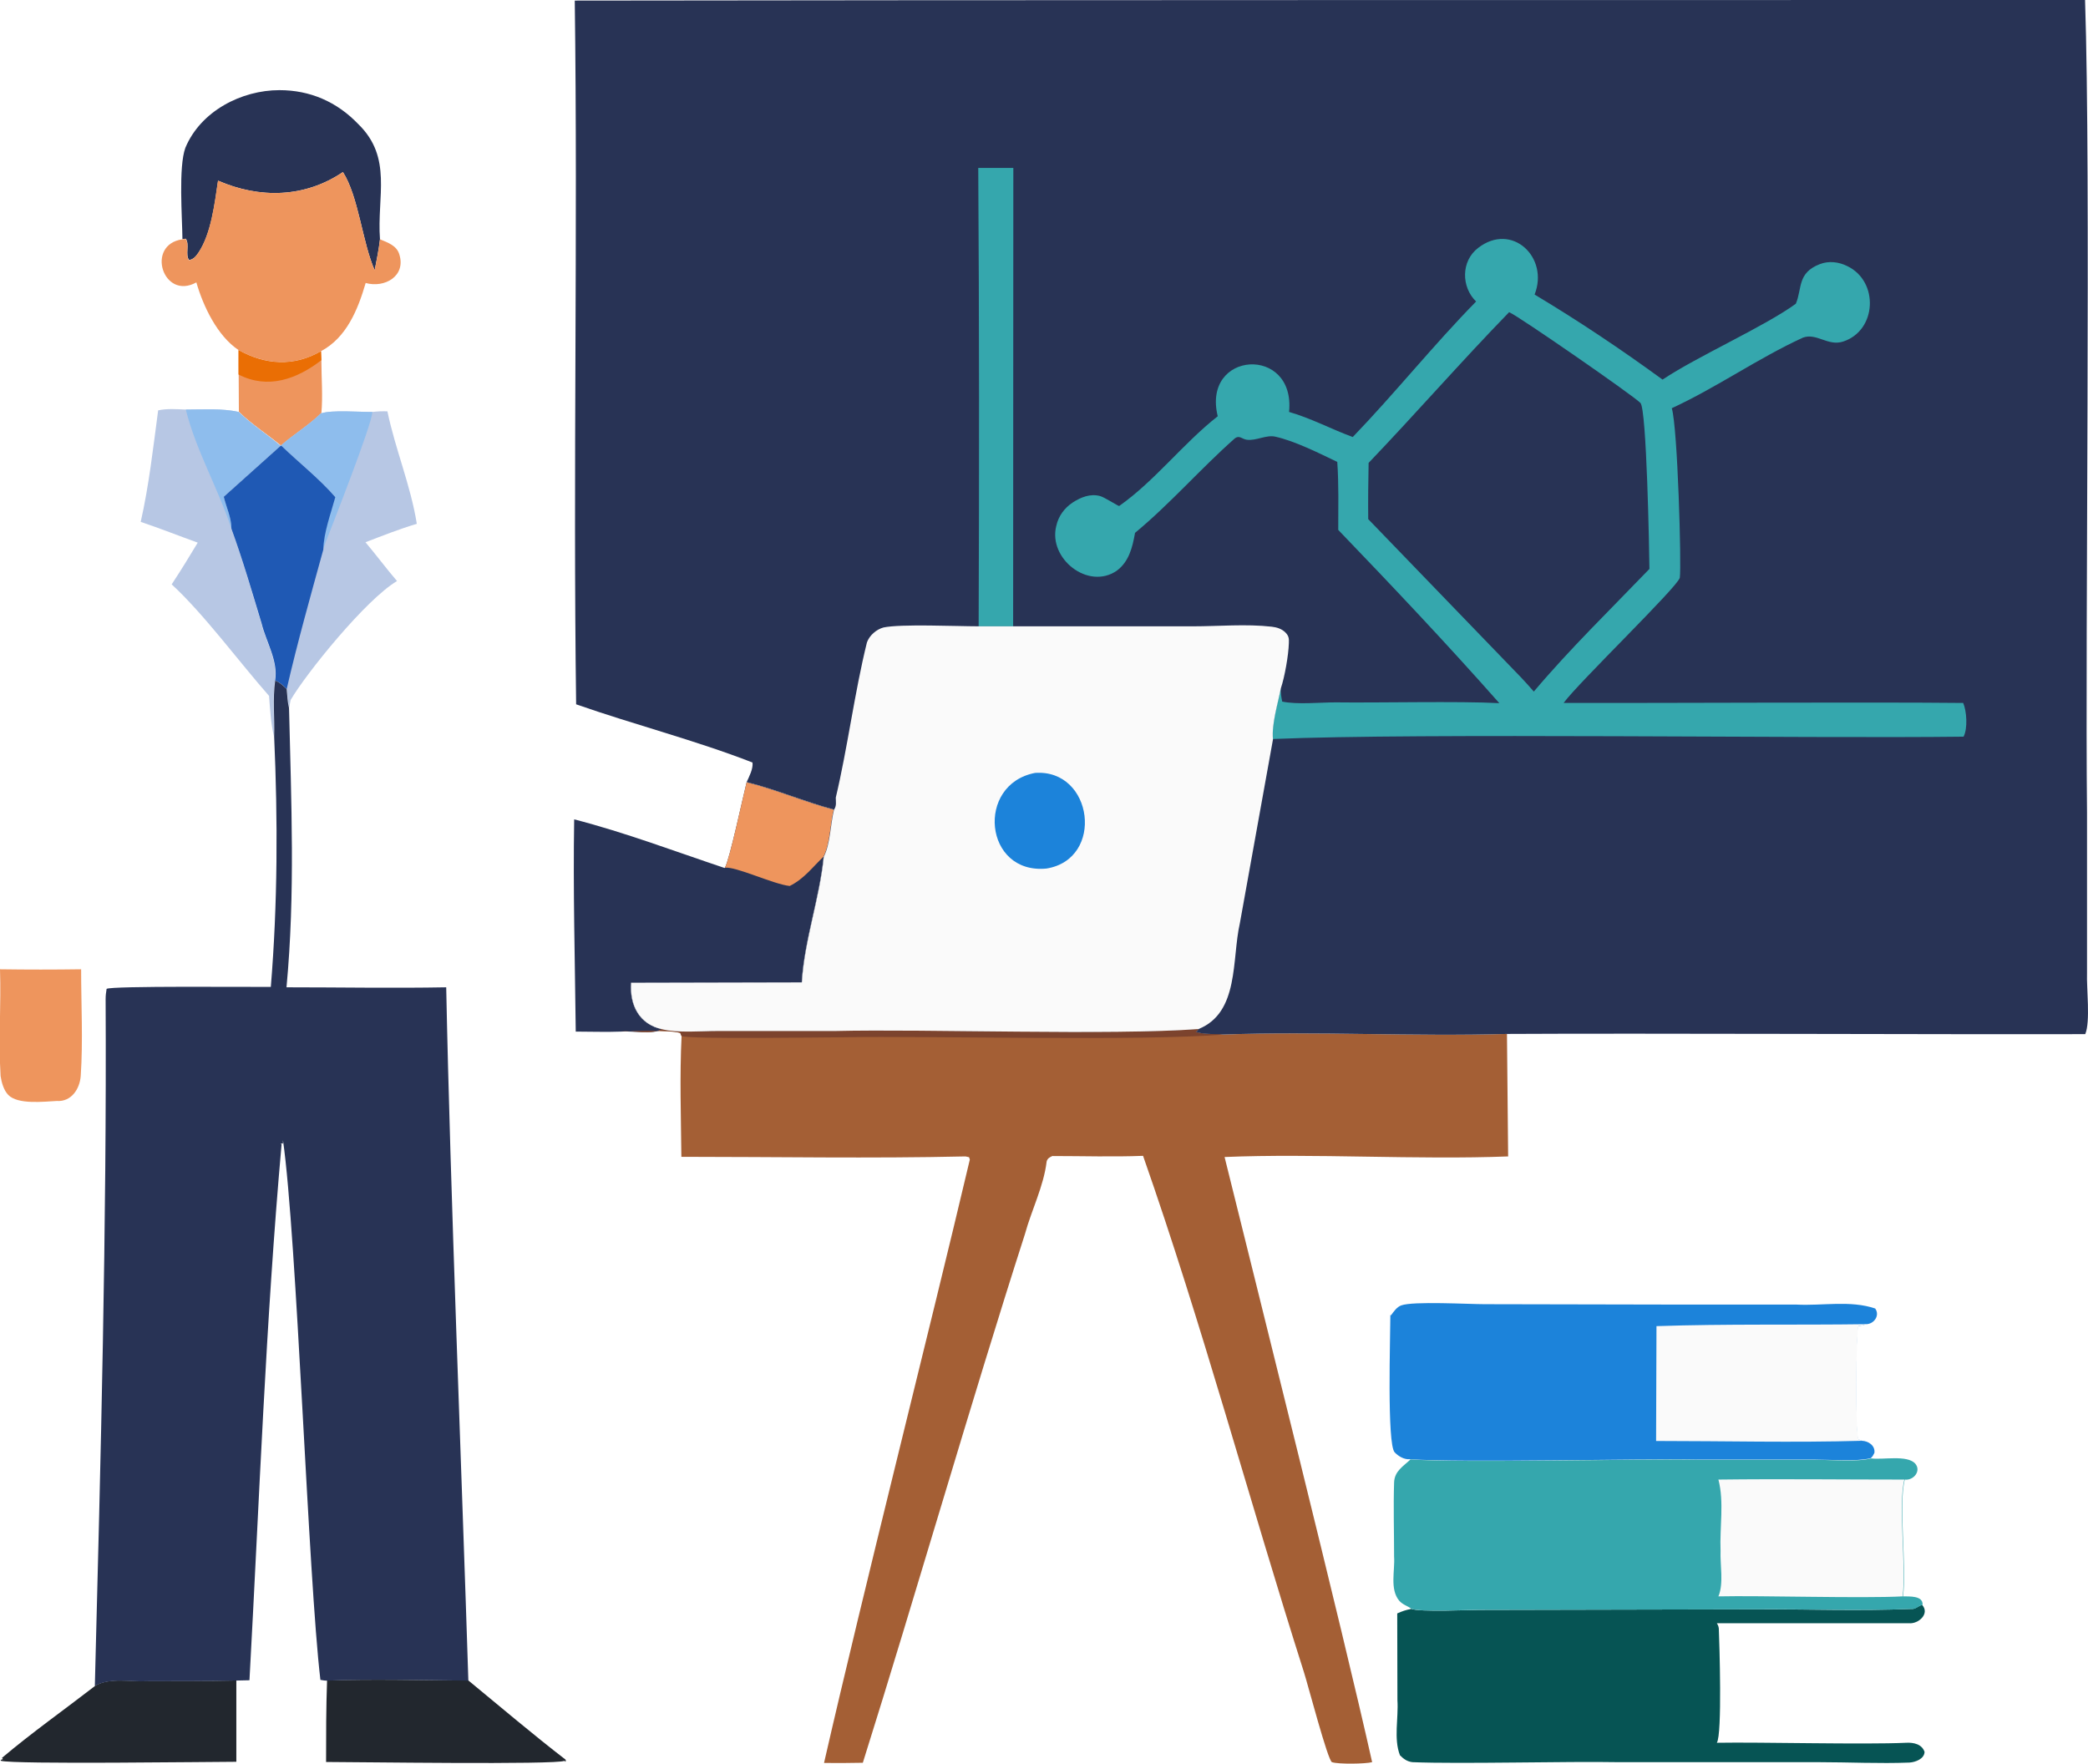 <?xml version="1.0" encoding="UTF-8"?>
<svg id="a" data-name="Layer 1" xmlns="http://www.w3.org/2000/svg" viewBox="0 0 106.55 90">
  <defs>
    <style>
      .b {
        fill: #065454;
      }

      .b, .c, .d, .e, .f, .g, .h, .i, .j, .k, .l, .m, .n {
        stroke-width: 0px;
      }

      .c {
        fill: #b7c7e4;
      }

      .d {
        fill: #8ebded;
      }

      .e {
        fill: #a45f35;
      }

      .f {
        fill: #7c432d;
      }

      .g {
        fill: #283355;
      }

      .h {
        fill: #fafafa;
      }

      .i {
        fill: #ee955d;
      }

      .j {
        fill: #ea6e04;
      }

      .k {
        fill: #22272e;
      }

      .l {
        fill: #1f59b4;
      }

      .m {
        fill: #35a7ad;
      }

      .n {
        fill: #1c83da;
      }
    </style>
  </defs>
  <path class="i" d="M12.17,17.86c1.36.77,2.84.86,4.21.06l.02.46c0,.89.08,1.82,0,2.7-.63.62-1.39,1.07-2.05,1.65h-.02c-.7-.58-1.49-1.08-2.14-1.72,0-.76-.02-2.41-.01-3.15Z"/>
  <path class="j" d="M12.17,17.86c1.36.77,2.84.86,4.21.06l.02.46c-1.26.97-2.73,1.5-4.23.73v-1.26Z"/>
  <path class="i" d="M.01,49.46c1.38.02,2.76.02,4.13,0,0,1.81.1,3.64-.02,5.44-.05.67-.48,1.33-1.22,1.28-.64.03-1.99.2-2.48-.31-.23-.24-.34-.63-.39-.96-.11-1.8.03-3.65-.03-5.46Z"/>
  <path class="k" d="M4.85,86.02c.78-.44,1.81-.19,2.68-.24,1.51,0,3.02,0,4.53-.03v4.15c-1.27,0-11.38.14-12.01-.05l-.02-.04.12-.05-.05-.06c1.53-1.29,3.17-2.45,4.75-3.67Z"/>
  <path class="k" d="M16.68,85.75c2.4-.08,4.82-.01,7.22,0,1.64,1.35,3.3,2.76,4.96,4.04l.02.08h-.08s.04.04.04.04l-.03-.06c-.4.21-10.72.06-12.17.06,0-1.38,0-2.77.05-4.15Z"/>
  <path class="g" d="M9.31,12.21c-.01-1.11-.21-3.69.15-4.67.78-1.87,2.86-2.94,4.8-2.94,1.56,0,2.93.59,4.03,1.74,1.75,1.71.94,3.67,1.1,5.87-.06.53-.17,1.06-.27,1.58-.63-1.42-.82-3.76-1.62-5.01-1.95,1.32-4.26,1.36-6.37.44-.17,1.15-.35,2.71-1,3.67-.13.19-.25.34-.48.38-.21-.29.04-.8-.17-1.09l-.16.02Z"/>
  <path class="c" d="M8.07,20.94c.44-.1.97-.06,1.42-.04.86,0,1.84-.07,2.69.12.66.64,1.44,1.14,2.14,1.73l-2.9,2.6c.14.54.38,1.07.39,1.63.58,1.58,1.04,3.21,1.53,4.83.23.95.86,1.94.69,2.92-.13.93-.02,1.9-.05,2.84-.16-.62-.2-1.42-.25-2.06-1.5-1.7-3.36-4.22-4.97-5.69.46-.7.9-1.41,1.33-2.13-.97-.35-1.93-.73-2.91-1.06.42-1.84.64-3.82.89-5.69Z"/>
  <path class="d" d="M9.49,20.9c.86,0,1.84-.07,2.69.12.66.64,1.44,1.14,2.14,1.73l-2.9,2.6c.14.54.38,1.07.39,1.63-.67-2.04-1.81-4-2.33-6.08Z"/>
  <path class="i" d="M11.13,9.22c2.12.92,4.42.88,6.37-.44.8,1.25.99,3.59,1.62,5.01.1-.52.21-1.05.27-1.58.4.17.86.32.99.78.34,1.1-.75,1.72-1.72,1.45-.4,1.37-.98,2.79-2.28,3.48-1.38.8-2.85.7-4.21-.06-1.08-.72-1.8-2.23-2.15-3.45-1.7.94-2.61-1.93-.71-2.2l.16-.02c.22.29-.03.8.17,1.09.23-.04.35-.19.48-.38.65-.97.83-2.52,1-3.67Z"/>
  <path class="c" d="M19.01,21.02c.26-.03.5-.04.76-.03.4,1.93,1.19,3.79,1.5,5.74-.88.26-1.76.61-2.62.94.55.65,1.06,1.34,1.61,1.98-1.57.92-4.63,4.7-5.43,6.07-.03.13-.05.27-.07.41-.08-.31-.09-.65-.12-.97-.18-.18-.34-.34-.59-.43.17-.99-.46-1.98-.69-2.92-.49-1.62-.96-3.24-1.54-4.83,0-.56-.26-1.09-.39-1.63l2.9-2.6h.02c.66-.59,1.43-1.04,2.05-1.66.54-.18,1.97-.06,2.6-.07Z"/>
  <path class="d" d="M16.4,21.09c.54-.18,1.97-.06,2.6-.07,0,.61-2.12,5.97-2.52,7.01.01-.84.39-1.85.61-2.67-.81-.96-1.85-1.76-2.76-2.63.66-.58,1.43-1.03,2.05-1.65Z"/>
  <path class="l" d="M14.35,22.74c.9.87,1.94,1.68,2.76,2.63-.22.81-.6,1.83-.61,2.67-.65,2.36-1.32,4.73-1.87,7.12-.18-.18-.34-.34-.59-.43.17-.99-.46-1.98-.69-2.92-.49-1.62-.96-3.24-1.54-4.83,0-.56-.26-1.09-.39-1.63l2.9-2.6h.02Z"/>
  <path class="g" d="M36.99,44.28c.24-.4.92-3.61,1.11-4.36,1.5.37,2.95,1,4.45,1.4-.18.71-.19,1.76-.52,2.39-.21,2.14-.99,4.26-1.12,6.42l-8.71.02c-.08,1.14.41,2.11,1.58,2.37-.43.29-1.55.07-2.09.12-.76.03-1.54,0-2.31,0-.04-3.61-.14-7.23-.08-10.83,2.6.67,5.13,1.63,7.67,2.48Z"/>
  <path class="i" d="M36.99,44.28c.24-.4.92-3.61,1.11-4.36,1.5.37,2.95,1,4.45,1.4-.18.71-.19,1.76-.52,2.39-.59.56-.98,1.12-1.73,1.5-.81-.08-2.79-1.02-3.31-.93Z"/>
  <path class="b" d="M72,82.09c.39.19,3.13.05,3.8.06,0,0,13.7-.03,13.7-.03,2.67-.01,5.37.09,8.03-.02.22.03.35-.17.56-.2.4.45-.2.98-.68.93h-9.8c.05.08.09.16.1.27.03.73.18,5.4-.1,5.83,2.25-.04,7.5.1,9.67,0,.37-.02.8.07.93.47-.02.36-.47.52-.77.54-1.53.06-3.11-.02-4.64-.02h-10.23c-2.53-.05-8.04.1-10.49,0-.27-.03-.45-.16-.64-.35-.33-.84-.07-1.9-.13-2.81,0,0-.01-4.43-.01-4.43.24-.11.45-.18.71-.23Z"/>
  <path class="n" d="M70.98,67.12c.14-.19.3-.43.53-.51.6-.22,3.44-.06,4.25-.06l9.98.02h5.93c1.33.07,2.75-.23,4.02.2.26.36-.07.81-.48.8-.12.07-.25.08-.39.09-.12.24-.17,5.4,0,5.78l.19.08c.34.01.69.25.64.62-.05.1-.1.2-.19.27-.73.18-2.07.07-2.86.07h-6.03c-2.9-.06-11.92.17-14.65-.02-.27.02-.56-.15-.75-.35-.4-.42-.22-5.93-.22-7.01Z"/>
  <path class="h" d="M84.53,67.67c3.55-.12,7.14-.05,10.7-.1-.12.07-.25.08-.39.09-.12.24-.17,5.4,0,5.78l.19.08c-3.5.1-7.02.01-10.52.01l.02-5.86Z"/>
  <path class="m" d="M71.95,74.47c2.67.19,11.79-.04,14.65.02,0,0,6.03,0,6.03,0,.78,0,2.13.12,2.86-.07.59.08,1.82-.19,2.24.26.33.38-.09.88-.53.82-.33,1.28.11,4.49-.09,5.96.32.01,1.01-.05,1,.42,0,0,0,.01,0,.02-.21.03-.34.23-.56.2-2.66.11-5.36,0-8.03.02l-13.7.03c-.67-.02-3.4.13-3.8-.06-.22-.16-.42-.19-.62-.41-.49-.59-.21-1.54-.26-2.25,0-1.26-.04-2.53,0-3.78.02-.58.46-.82.83-1.17Z"/>
  <path class="h" d="M87.7,75.5c3.16-.04,6.32,0,9.48,0-.33,1.28.11,4.49-.09,5.96-2.07.11-7.25-.05-9.4,0,.28-.67.08-1.61.11-2.33-.05-1.18.19-2.49-.11-3.63Z"/>
  <path class="e" d="M33.78,52.51c.8.2,2,.08,2.84.09h5.99c4.63-.11,14.09.24,18.54-.1-.04.11-.04.1-.14.15.45.16.95.08,1.42.14,4.81-.17,9.66.11,14.47-.03l.06,6.25c-4.67.18-9.89-.16-14.47.03,1.58,6.39,6.04,24.19,7.53,30.88-.35.09-1.72.11-2.05,0-.21-.07-1.23-3.97-1.43-4.59-2.78-8.73-5.19-17.74-8.21-26.35-1.53.06-3.09.01-4.63.01-.13.06-.25.12-.29.28-.15,1.26-.77,2.47-1.11,3.71-2.75,8.55-5.57,18.39-8.27,26.97-.66.01-1.32.02-1.98.01,2.04-8.92,5.35-21.93,7.44-30.79l-.04-.12-.18-.04c-4.83.11-9.67.02-14.5.02-.02-2.04-.09-4.12.01-6.15-.02-.06-.05-.12-.07-.17-.71-.18-2.22-.06-3.02-.08.54-.05,1.66.17,2.09-.12Z"/>
  <path class="f" d="M33.78,52.51c.8.2,2,.08,2.84.09h5.99c4.63-.11,14.09.24,18.54-.1-.04.11-.04.1-.14.15.45.16.95.08,1.42.14-4.15.35-15.08.06-19.4.14-1.03,0-7.76.11-8.25-.06-.02-.06-.05-.12-.07-.17-.71-.18-2.22-.06-3.02-.08.54-.05,1.66.17,2.09-.12Z"/>
  <path class="g" d="M14.04,34.73c.24.09.4.25.59.43.03.32.04.66.12.97.11,4.78.32,9.46-.13,14.25,2.71,0,5.44.05,8.15,0,.2,10.2.81,25.19,1.13,35.38-2.4-.02-4.82-.09-7.22,0-.12,0-.21-.02-.33-.04-.62-5.22-1.2-22.58-1.91-27.54,0,.06,0,.11,0,.17h-.13s.06.03.06.03c-.81,9.09-1.14,18.24-1.64,27.36-1.73.05-3.48.05-5.21.05-.87.05-1.89-.2-2.68.24.3-11.57.61-23.47.55-35.05,0-.18.02-.34.05-.52.22-.16,7.46-.09,8.38-.1.35-4.25.36-8.52.17-12.78.03-.94-.08-1.91.05-2.84Z"/>
  <path class="g" d="M29.33.03C46.44,0,88.83,0,106.4,0c.3,9.08,0,32.04.1,41.45,0,0,0,8.2,0,8.2-.03.76.18,2.48-.09,3.12-7.03.02-22.68-.05-29.51-.01-4.81.14-9.65-.14-14.47.03-.47-.05-.97.02-1.42-.14.1-.05.1-.04.14-.15-4.45.33-13.93-.01-18.54.1,0,0-5.99,0-5.99,0-.84,0-2.04.11-2.84-.09-1.17-.26-1.66-1.23-1.58-2.37l8.71-.02c.13-2.16.91-4.28,1.12-6.42.33-.63.34-1.68.52-2.39-1.5-.4-2.95-1.03-4.45-1.4.13-.28.34-.68.3-1-2.93-1.14-6.03-1.93-9-2.97-.16-11.97.09-23.95-.07-35.92Z"/>
  <path class="m" d="M49.92,8.57h1.79s-.01,23.39-.01,23.39h-1.76c.03-7.8.03-15.59-.02-23.39Z"/>
  <path class="m" d="M75.33,15.39c-.77-.74-.78-2.07.1-2.74,1.72-1.33,3.63.48,2.88,2.38,2.24,1.34,4.42,2.8,6.53,4.34,1.78-1.19,5.19-2.7,6.8-3.87.33-.77.06-1.57,1.22-2.02.46-.18.97-.12,1.41.1,1.62.78,1.51,3.29-.22,3.85-.77.25-1.36-.46-2.05-.2-2.29,1.05-4.41,2.55-6.69,3.6.3.97.5,8.03.41,8.65-.11.47-5.18,5.36-5.93,6.39,4.73.01,15.81-.05,20.39,0,.18.41.24,1.3.02,1.72-7.87.1-27.78-.2-35.25.12-.08-.76.25-1.83.4-2.6,0,.24.03.45.08.69.77.16,1.92.04,2.73.04,2.12.03,6.29-.07,8.35.04-2.66-3.01-5.44-5.95-8.22-8.84,0-1.15.03-2.33-.05-3.47-.94-.45-2.17-1.07-3.17-1.29-.46-.1-.97.22-1.44.16-.26-.03-.38-.26-.63-.06-1.73,1.53-3.29,3.33-5.08,4.81-.13.74-.31,1.47-.93,1.93-1.46,1.01-3.51-.62-3.09-2.28.11-.51.42-.92.84-1.2.42-.27.89-.46,1.39-.33.23.06.9.5.98.51,1.82-1.28,3.26-3.19,5.03-4.58-.82-3.35,3.98-3.63,3.64-.22,1.12.32,2.16.88,3.25,1.28,2.15-2.23,4.12-4.7,6.3-6.92Z"/>
  <path class="g" d="M77.03,15.94c.46.19,6.27,4.21,6.68,4.62.32.31.45,7.54.46,8.47-1.97,2.05-4.06,4.08-5.9,6.26-.2-.24-.42-.47-.64-.71l-7.81-8.09v.02c-.01-.96,0-1.93.02-2.89,2.42-2.53,4.73-5.18,7.17-7.69Z"/>
  <path class="h" d="M51.69,31.96h9.18c1.31,0,2.73-.13,4.03.02.26.03.52.11.71.31.16.17.17.3.16.53-.02.63-.21,1.71-.41,2.31-.15.77-.48,1.84-.4,2.6l-1.69,9.38c-.42,1.84-.02,4.56-2.11,5.4-4.45.33-13.93-.01-18.54.1,0,0-5.99,0-5.99,0-.84,0-2.04.11-2.84-.09-1.17-.26-1.66-1.23-1.58-2.37l8.71-.02c.13-2.16.91-4.28,1.12-6.42.33-.63.34-1.68.52-2.39.14-.22.09-.37.09-.62.6-2.52.96-5.38,1.59-7.92.13-.36.48-.66.84-.76.89-.19,3.74-.06,4.86-.06,0,0,1.76,0,1.76,0Z"/>
  <path class="n" d="M52.82,39.44c2.97-.21,3.56,4.4.58,4.88-3.19.31-3.62-4.3-.58-4.88Z"/>
</svg>